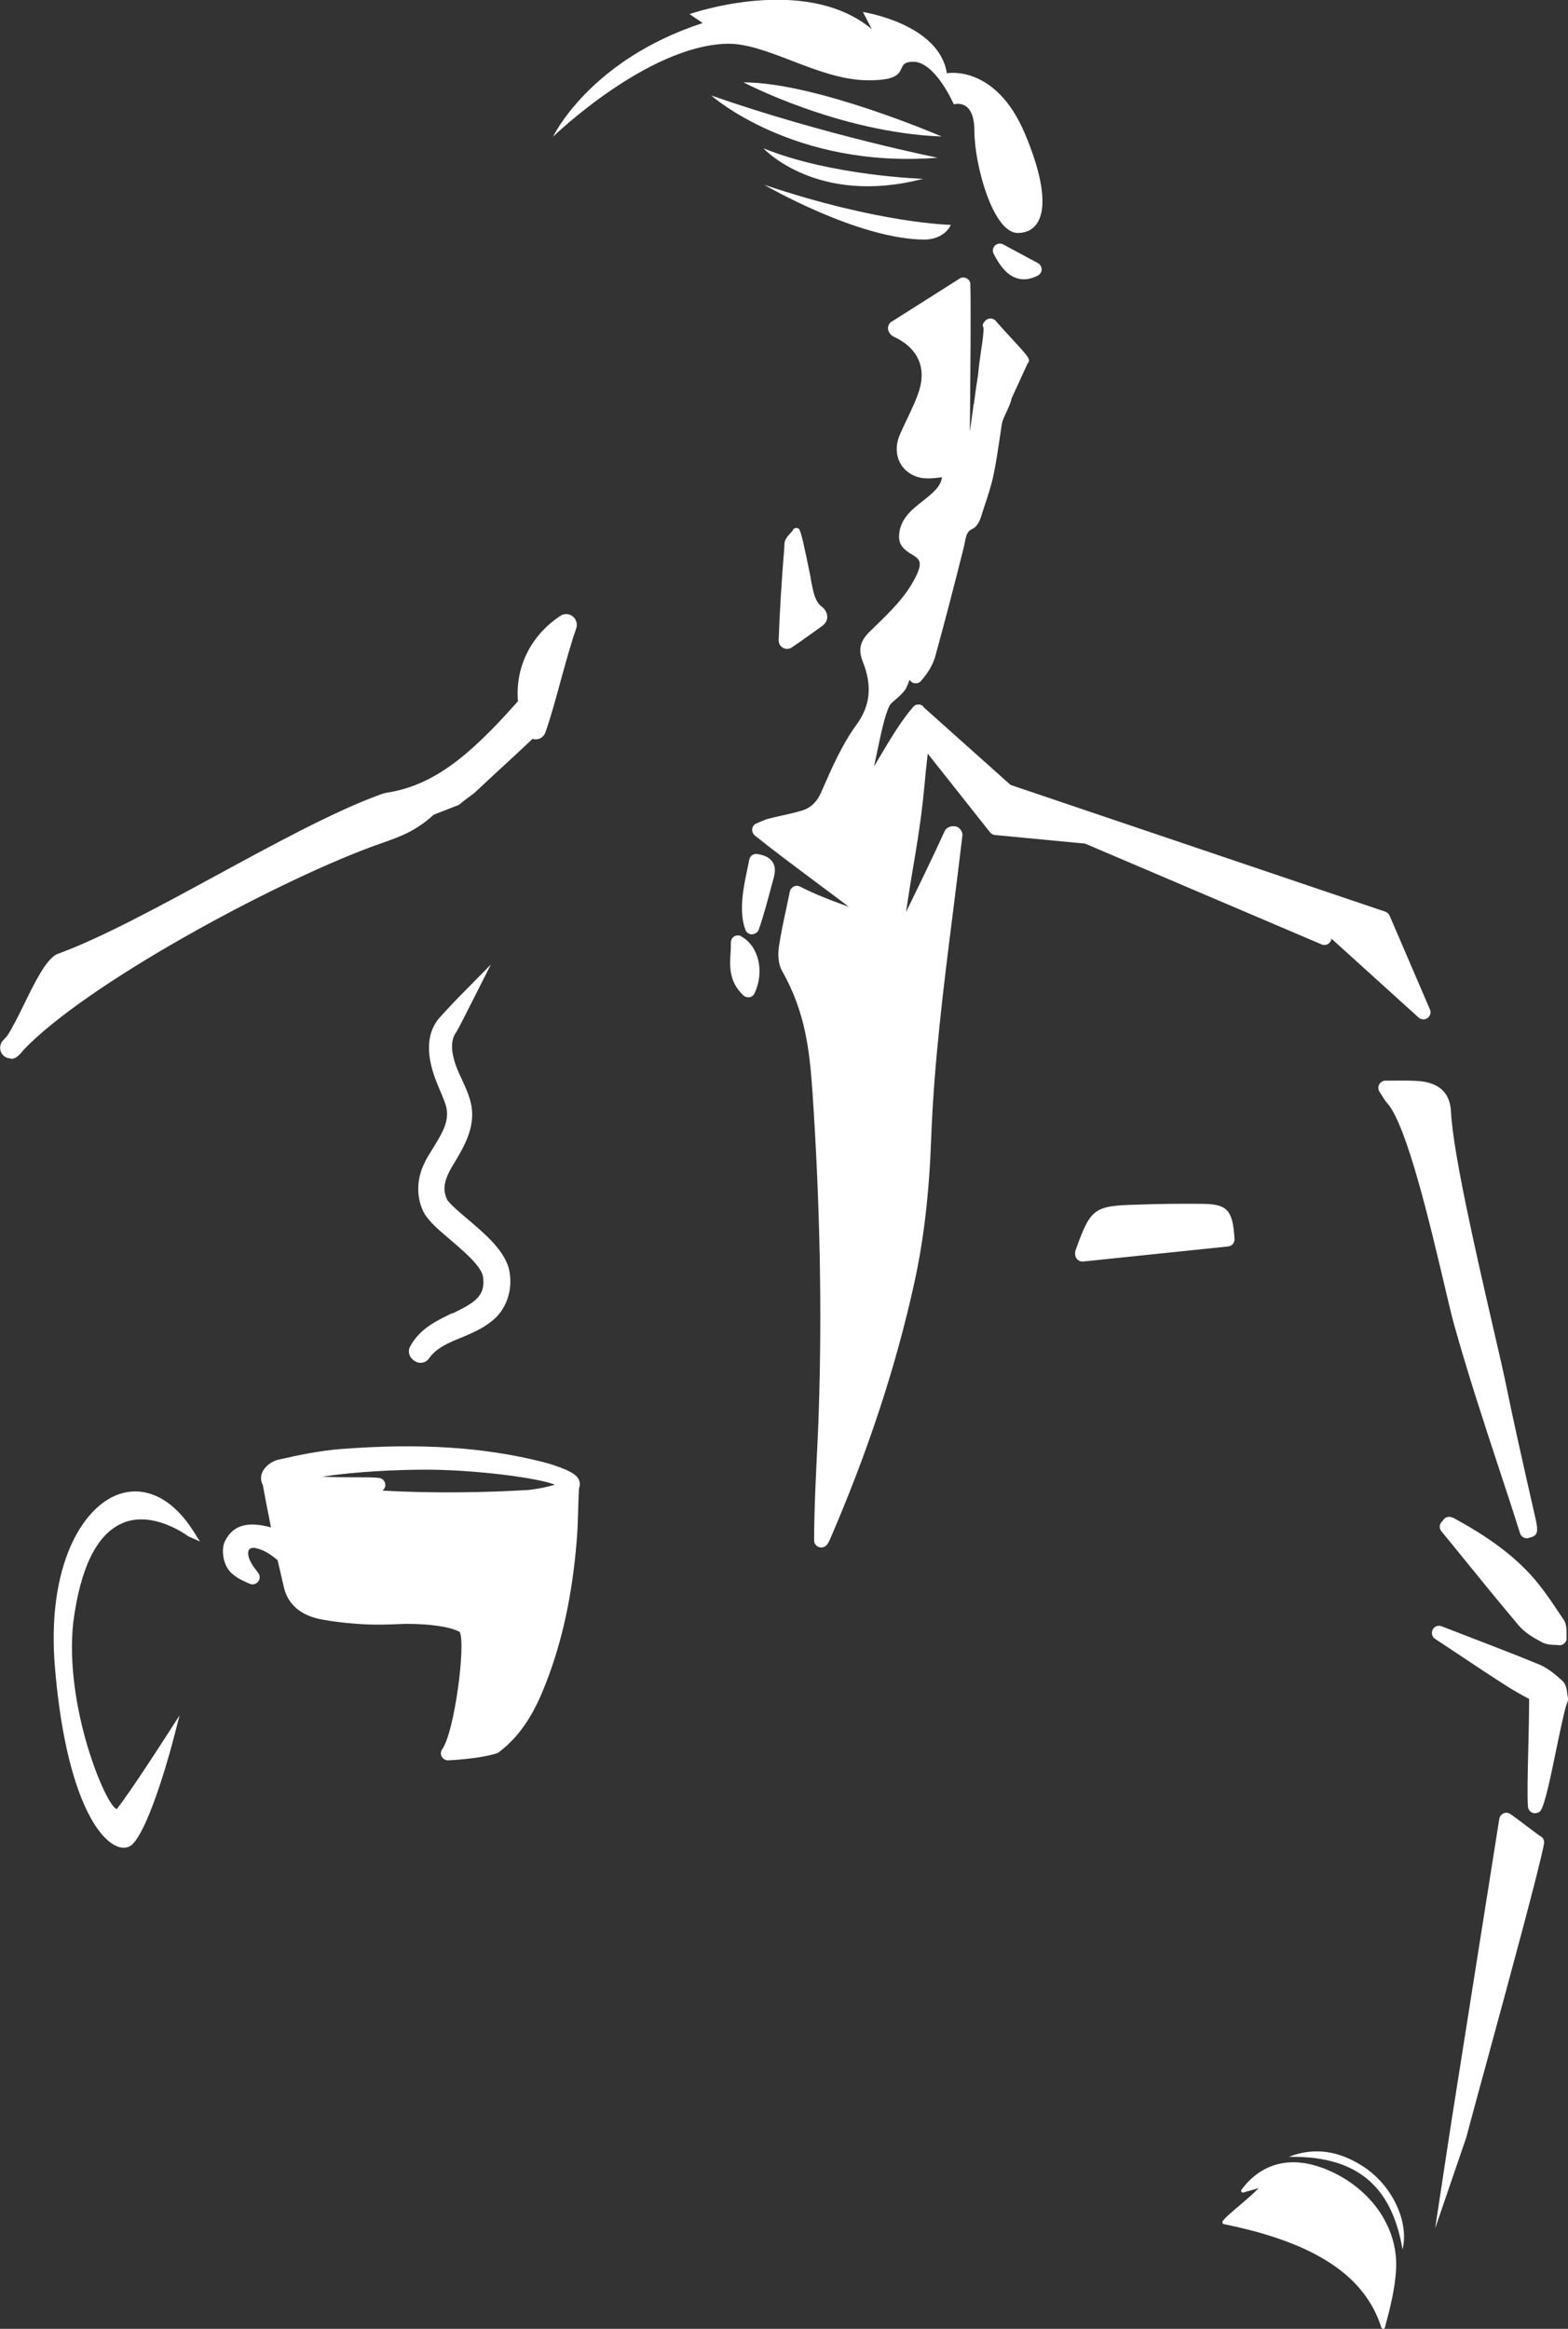 <svg viewBox="0 0 96.76 143.66" xmlns="http://www.w3.org/2000/svg" data-name="Layer 1" id="Layer_1">
  <rect x="0" y="0" width="96.76" height="143.66" fill="#333333" stroke="none"/>
  <defs>
    <style>
      .cls-1 {
        fill: #fff;
      }
    </style>
  </defs>
  <path d="M85.24,143.58s.06.08.11.08c.05,0,.1-.03.11-.08.31-1.14.62-2.36.69-3.56.16-2.69-1.67-5.21-4.54-6.29,0,0-.01,0-.02,0-2.01-.75-3.78-.27-4.98,1.35-.03.04-.03.09,0,.13.03.04.08.06.12.04.34-.1.6-.17.94-.27-.29.31-.76.71-1.18,1.07-.49.41-.91.77-1.04.97-.02.03-.02.07-.01.11.01.04.05.06.08.07,5.62,1.14,8.71,3.17,9.73,6.4" class="cls-1"></path>
  <path d="M.66,65.32c.14,0,.28-.04.4-.14.13-.1.26-.24.39-.41,3.89-4.08,15.28-10.22,21.36-12.49.27-.1.51-.19.75-.27,1.16-.41,2.09-.74,3.2-1.75l1.48-.58c.08-.03.15-.08.22-.14.13-.12.27-.22.42-.33.18-.13.37-.26.53-.42.52-.49,1.1-1.03,1.69-1.57.6-.55,1.2-1.11,1.76-1.64.07.02.13.03.2.03.27,0,.51-.18.6-.44.33-.94.65-2.1.95-3.22.31-1.11.62-2.26.95-3.19.09-.27,0-.56-.22-.74-.22-.17-.53-.19-.76-.03-1.82,1.2-2.79,3.15-2.62,5.27-.44.49-1.03,1.14-1.3,1.42-1.85,1.9-3.91,3.78-6.79,4.22-.21.03-.39.11-.55.17l-.11.04c-2.71,1.01-6.32,2.97-9.82,4.87-3.53,1.92-7.17,3.9-9.85,4.87-.06.02-.11.05-.15.08-.61.43-1.16,1.49-1.92,3.05-.3.62-.73,1.48-1.02,1.91-.1.11-.19.21-.28.31-.22.25-.22.64.01.88.13.14.3.21.48.21" class="cls-1"></path>
  <path d="M76.18,76.42c-.11-1.8-.44-2.16-2.09-2.16-1.3-.01-2.58,0-3.88.05-2.72.07-2.9.21-3.84,2.82-.03.1-.03.18-.02.25,0,.12.05.24.15.33.08.07.19.11.29.11.01,0,.03,0,.04,0l8.96-.93c.23-.02.41-.23.39-.46" class="cls-1"></path>
  <path d="M84.19,133.69h0c-1.5-1-3.05-1.27-4.66-.64,4.66-.09,6.43,2.28,7.02,5.71.42-1.73-.66-3.94-2.36-5.07" class="cls-1"></path>
  <path d="M50.03,35.66c-.4-1.98-.57-2.72-.68-2.95,0,0,0-.02-.01-.03-.08-.15-.32-.15-.4,0,0,0,0,.02-.01.03-.04.06-.1.12-.15.17-.18.2-.36.41-.37.66-.01.25-.04.64-.08,1.11-.09,1.22-.22,3.06-.28,4.85,0,.19.09.36.26.46.08.04.16.07.25.07.1,0,.2-.03.28-.08.41-.27.94-.65,1.33-.93.23-.16.41-.29.49-.35.31-.2.39-.44.39-.6,0-.24-.12-.49-.38-.68-.25-.19-.37-.52-.47-.86-.02-.06-.1-.46-.18-.87" class="cls-1"></path>
  <path d="M47.76,54.07c.1-.37.07-.66-.09-.9-.21-.32-.6-.43-.89-.48-.15-.04-.33,0-.44.13-.06.07-.1.16-.11.25l-.08.39c-.26,1.22-.59,2.73-.15,3.9.06.17.23.28.41.28.19-.03.35-.12.41-.29.27-.74.56-1.85.8-2.74l.15-.54Z" class="cls-1"></path>
  <path d="M45.75,57.76c-.14-.08-.31-.07-.44,0-.13.08-.21.23-.21.39,0,.22,0,.44-.02.66-.05.78-.1,1.76.79,2.59.08.08.19.12.3.12.03,0,.05,0,.08,0,.14-.03.25-.12.31-.24.63-1.33.27-2.91-.81-3.51" class="cls-1"></path>
  <path d="M62.74,17.16c.15.05.29.07.45.07.27,0,.56-.08.85-.23.14-.07.24-.22.24-.38,0-.16-.09-.31-.23-.39l-2.14-1.15c-.17-.09-.38-.06-.51.07-.14.13-.17.34-.08.51.43.85.88,1.32,1.42,1.5" class="cls-1"></path>
  <path d="M86.14,66.66h-.64c-.16,0-.31.09-.39.24-.08.14-.07.31.02.45.06.09.11.18.16.25.11.18.21.34.33.47,1.2,1.35,2.68,7.67,3.48,11.06.26,1.1.47,2,.62,2.54.85,3.04,1.85,6.09,2.82,9.03.43,1.29.85,2.58,1.26,3.88.06.19.23.31.42.31.04,0,.08,0,.12-.02l.2-.06c.21-.06.34-.26.31-.47v-.15c-.03-.15-.04-.3-.08-.45-.19-.84-.38-1.68-.57-2.51-.4-1.79-.82-3.64-1.19-5.46-.18-.9-.51-2.33-.9-4.01-1.04-4.51-2.45-10.69-2.57-13.17-.05-1.19-.76-1.84-2.1-1.91-.43-.03-.86-.02-1.32-.02" class="cls-1"></path>
  <path d="M89.63,93.62c-.14-.07-.3-.07-.43.01-.06.03-.1.08-.14.14l-.11.13c-.14.16-.14.4,0,.56l1.1,1.35c1.19,1.47,2.42,2.98,3.66,4.45.38.45.89.75,1.43,1.04.26.14.54.16.79.17.08,0,.17,0,.25.02.02,0,.04,0,.06,0,.11,0,.22-.04.3-.12.1-.09.15-.22.13-.36,0-.08,0-.17,0-.25,0-.27,0-.58-.18-.85l-.29-.43c-.56-.84-1.15-1.71-1.86-2.46-1.17-1.24-2.67-2.32-4.7-3.41" class="cls-1"></path>
  <path d="M94.96,102.67c-1.45-.6-2.92-1.16-4.37-1.72l-1.63-.63c-.21-.08-.45,0-.55.21-.1.2-.04.44.15.57l1.15.76c1.11.74,2.22,1.48,3.35,2.2.4.25.82.49,1.3.74,0,.81-.02,1.95-.05,3.05-.04,1.57-.07,3.05-.02,3.61.02.19.16.35.36.39.03,0,.05,0,.08,0,.17,0,.32-.09.39-.24.25-.51.53-1.8.92-3.71.25-1.21.54-2.59.68-2.89.05-.1.06-.21.03-.32-.02-.07-.03-.15-.04-.24-.03-.25-.07-.56-.3-.77-.37-.34-.87-.77-1.44-1.01" class="cls-1"></path>
  <path d="M27.26,108.36c.08.14.23.23.38.23h.02c1.99-.1,2.89-.4,2.99-.43.04-.01.08-.04.12-.06,1.57-1.18,2.36-2.83,2.92-4.28,1.01-2.58,1.63-5.46,1.9-8.8.05-.58.07-1.26.09-1.91.01-.46.03-.9.05-1.29.02-.06.04-.13.05-.2.04-.51-.45-.77-.75-.9-.02-.01-.05-.03-.07-.04-.47-.2-.96-.37-1.52-.51-3.64-.91-7.6-1.16-12.45-.78-1.26.1-2.52.36-3.8.65-.46.1-1.1.56-1.08,1.16,0,.14.04.28.11.41.06.35.15.8.24,1.28.09.44.18.9.26,1.33-1.06-.28-2.25-.38-2.85.88-.19.36-.19,1.37.41,1.94.34.29.49.37.8.51l.31.14c.18.09.4.04.53-.11.13-.15.14-.38.02-.54l-.11-.15c-.2-.26-.44-.58-.51-.96-.02-.17,0-.31.09-.38.08-.07.24-.09.42-.04.54.13.93.43,1.3.73l.39,1.68c.25,1.07,1.07,1.76,2.38,1.99.49.09,1.24.2,2.01.25,1.11.1,2.28.05,2.84.02.14,0,.24-.01.29-.01,1.53,0,2.73.18,3.33.5.38.76-.32,6.17-1.08,7.23-.1.14-.11.32-.03.47M23.59,91.96c.11-.08.19-.21.19-.35,0-.22-.16-.41-.38-.44-.3-.04-.78-.04-1.39-.04-.62,0-1.36,0-2.13-.04,2.09-.31,4.55-.43,6.41-.43,2.99,0,6.92.5,7.95.93-.43.13-.97.24-1.6.32-2.59.16-5.94.22-9.05.04" class="cls-1"></path>
  <path d="M27.89,81.01l-.06.03c-.69.34-1.4.68-1.94,1.24-.24.24-.44.51-.59.8-.15.3-.05.68.31.89.1.06.22.1.34.1.21,0,.4-.1.53-.28.45-.64,1.18-.95,1.97-1.27.62-.26,1.25-.52,1.8-.95.99-.7,1.46-2.03,1.15-3.32-.33-1.18-1.51-2.17-2.56-3.06-.4-.34-.78-.65-1.08-.98-.06-.07-.12-.13-.15-.17-.1-.2-.17-.42-.18-.66-.02-.38.13-.84.44-1.37l.2-.33c.55-.93,1.24-2.09,1.03-3.41-.1-.61-.35-1.14-.6-1.69-.1-.21-.2-.42-.28-.62-.41-1.04-.43-1.79-.07-2.28.02-.03.09-.12.88-1.69l1.26-2.49-1.96,1.99c-.32.32-1.21,1.29-1.26,1.35-.71.87-.79,2.1-.23,3.65.09.25.2.5.3.75.1.23.2.46.29.71.42,1.04-.06,1.82-.73,2.91l-.11.18c-.11.18-.23.37-.32.54l-.02.05c-.57,1.06-.59,2.3-.04,3.27.36.53.83.94,1.28,1.32l.65.56c.63.55,1.58,1.38,1.67,1.99.16,1.21-.55,1.6-1.9,2.26" class="cls-1"></path>
  <path d="M53.48,4.95h0c3.01.05,1.52-1.14,2.88-1.14s2.5,2.63,2.5,2.63c0,0,1.27-.42,1.27,1.65s1.15,6.28,2.67,6.28,2.29-1.7.47-6.07c-1.82-4.37-4.84-3.78-4.84-3.78-.47-3.06-5.18-3.78-5.18-3.78l.55,1.06c-4.12-3.44-11.25-.93-11.25-.93l.81.55c-7,2.29-9.23,7.01-9.23,7.01,0,0,5.75-5.57,10.68-5.73,2.46-.09,5.65,2.21,8.66,2.25" class="cls-1"></path>
  <path d="M45.88,5.08s5.89,3.1,12.23,3.34c0,0-7.74-3.34-12.23-3.34" class="cls-1"></path>
  <path d="M57.86,9.73s-6.99-1.4-13.97-3.84c0,0,5.09,4.54,13.97,3.84" class="cls-1"></path>
  <path d="M47.11,9.15s3.31,3.59,9.85,1.88c0,0-5.62-.17-9.85-1.88" class="cls-1"></path>
  <path d="M58.68,13.87s-4.35-.06-11.52-2.47c0,0,5.8,3.38,9.92,3.38,1.25-.04,1.59-.89,1.6-.92" class="cls-1"></path>
  <polygon points="58.68 13.86 58.68 13.87 58.68 13.87 58.68 13.86" class="cls-1"></polygon>
  <path d="M56.97,43.57c-.09-.08-.2-.12-.32-.11-.12,0-.23.06-.3.15-.74.85-1.43,2.01-2.1,3.14-.11.18-.21.36-.31.53.04-.2.08-.41.13-.62.26-1.25.52-2.55.83-3.14.05-.1.23-.26.39-.39.2-.17.42-.36.62-.66.07-.15.15-.34.22-.54.04.07.1.13.17.17.18.1.4.06.54-.1.44-.51.73-1,.87-1.5.59-2.13,1.16-4.33,1.76-6.72.03-.12.05-.23.07-.34.09-.44.14-.66.46-.81.37-.18.5-.62.61-.97l.13-.41c.22-.65.44-1.32.58-2,.14-.69.25-1.39.35-2.07.05-.34.1-.68.15-1.02.04-.21.15-.46.28-.73.13-.28.27-.57.33-.87.16-.35.32-.69.48-1.04.16-.36.33-.72.49-1.07.21-.28.18-.32-1.03-1.63-.34-.37-.76-.83-.87-.96-.04-.07-.1-.12-.17-.16-.19-.1-.43-.05-.56.12-.11.14-.17.22-.08.39.02.3-.06.82-.14,1.36-.07.48-.15,1.03-.19,1.52-.1.61-.19,1.25-.26,1.82-.03.06-.04.13-.04.2-.07.51-.14,1.01-.21,1.51,0-.28,0-.65.01-1.08.02-2.41.06-6.44.02-8,0-.16-.09-.3-.23-.37-.14-.07-.31-.07-.44.02l-4.23,2.68c-.1.06-.15.19-.18.31-.02.12.02.26.09.36.04.06.11.16.26.23,1.45.66,2.02,1.86,1.58,3.29-.19.61-.47,1.18-.76,1.8-.15.31-.3.63-.44.95-.29.67-.25,1.36.1,1.89.36.53.98.84,1.72.81.26,0,.51-.04.78-.07-.08.57-.53.95-1.18,1.46-.69.54-1.47,1.15-1.47,2.23,0,.58.45.86.77,1.06.48.29.74.45.23,1.45-.61,1.19-1.54,2.09-2.52,3.04l-.29.28c-.6.59-.72,1.11-.43,1.85.6,1.51.47,2.73-.41,3.93-.88,1.21-1.49,2.62-2.09,3.98l-.04.1c-.29.66-.66,1.02-1.24,1.19-.4.12-.81.21-1.21.3-.27.06-.54.12-.81.19-.16.04-.31.1-.49.18-.08.03-.17.07-.26.11-.15.06-.25.19-.27.34-.02.15.04.31.16.41,1.3,1.04,2.61,2.01,3.88,2.96.66.49,1.29.96,1.92,1.44-.14-.05-.28-.1-.41-.15-.82-.3-1.66-.62-2.6-1.1-.12-.06-.27-.07-.39,0-.12.06-.21.17-.24.31l-.2.96c-.18.83-.35,1.62-.47,2.41-.04.28-.11.98.19,1.52,1.45,2.56,1.7,4.92,1.88,7.51.46,6.88.59,13.27.39,19.53-.03,1.03-.08,2.04-.13,3.05-.08,1.71-.16,3.33-.16,5,0,.08,0,.17.05.25.08.14.23.23.39.23h.01c.21,0,.36-.13.51-.46,2.37-5.48,4.07-10.65,5.21-15.81.59-2.66.93-5.57,1.05-8.9.17-4.66.76-9.39,1.34-13.96.2-1.6.4-3.19.59-4.79.03-.22-.16-.49-.37-.55-.26-.07-.61.01-.73.29-.63,1.38-1.53,3.25-2.38,4.98.15-1.02.29-1.88.43-2.71.21-1.24.41-2.4.6-4.05.02-.2.06-.54.1-.96.05-.57.12-1.29.21-2.05l3.85,4.86c.07.09.18.15.3.16l5.56.53,14.6,6.22c.16.07.36.03.48-.1.07-.07.11-.16.12-.26l5.38,4.87c.15.14.38.15.55.03.17-.12.23-.34.15-.53l-2.49-5.79c-.05-.12-.15-.2-.26-.24l-23.13-7.82-5.36-4.79Z" class="cls-1"></path>
  <path d="M7.57,93.95c1.89-.79,3.98.77,4.05.82l.72.32-.42-.66c-1.27-1.99-2.94-2.81-4.57-2.26-2.27.77-4.48,4.44-3.96,10.68.61,7.33,2.47,10.53,3.87,11.06.13.05.25.07.37.07.21,0,.4-.07.54-.21,1.13-1.12,2.49-6.3,2.54-6.52l.37-1.43-.8,1.24s-2.27,3.54-3.08,4.54c-.69-.24-3.24-6.35-2.68-11.51.44-3.41,1.47-5.47,3.04-6.13" class="cls-1"></path>
  <path d="M94.15,112.6c-.98-.74-.99-.74-1.12-.77-.11-.02-.23,0-.33.08-.1.07-.16.17-.18.29-.27,1.67-2.23,14.09-3.01,19.02h0s-.95,6.25-.95,6.25l1.93-5.64c.08-.29.16-.6.25-.94.29-1.09.66-2.43,1.05-3.86,1.45-5.32,3.25-11.95,3.49-13.3.02-.11,0-.24-.07-.33-.04-.06-.1-.11-.17-.14-.11-.07-.55-.41-.88-.65" class="cls-1"></path>
</svg>